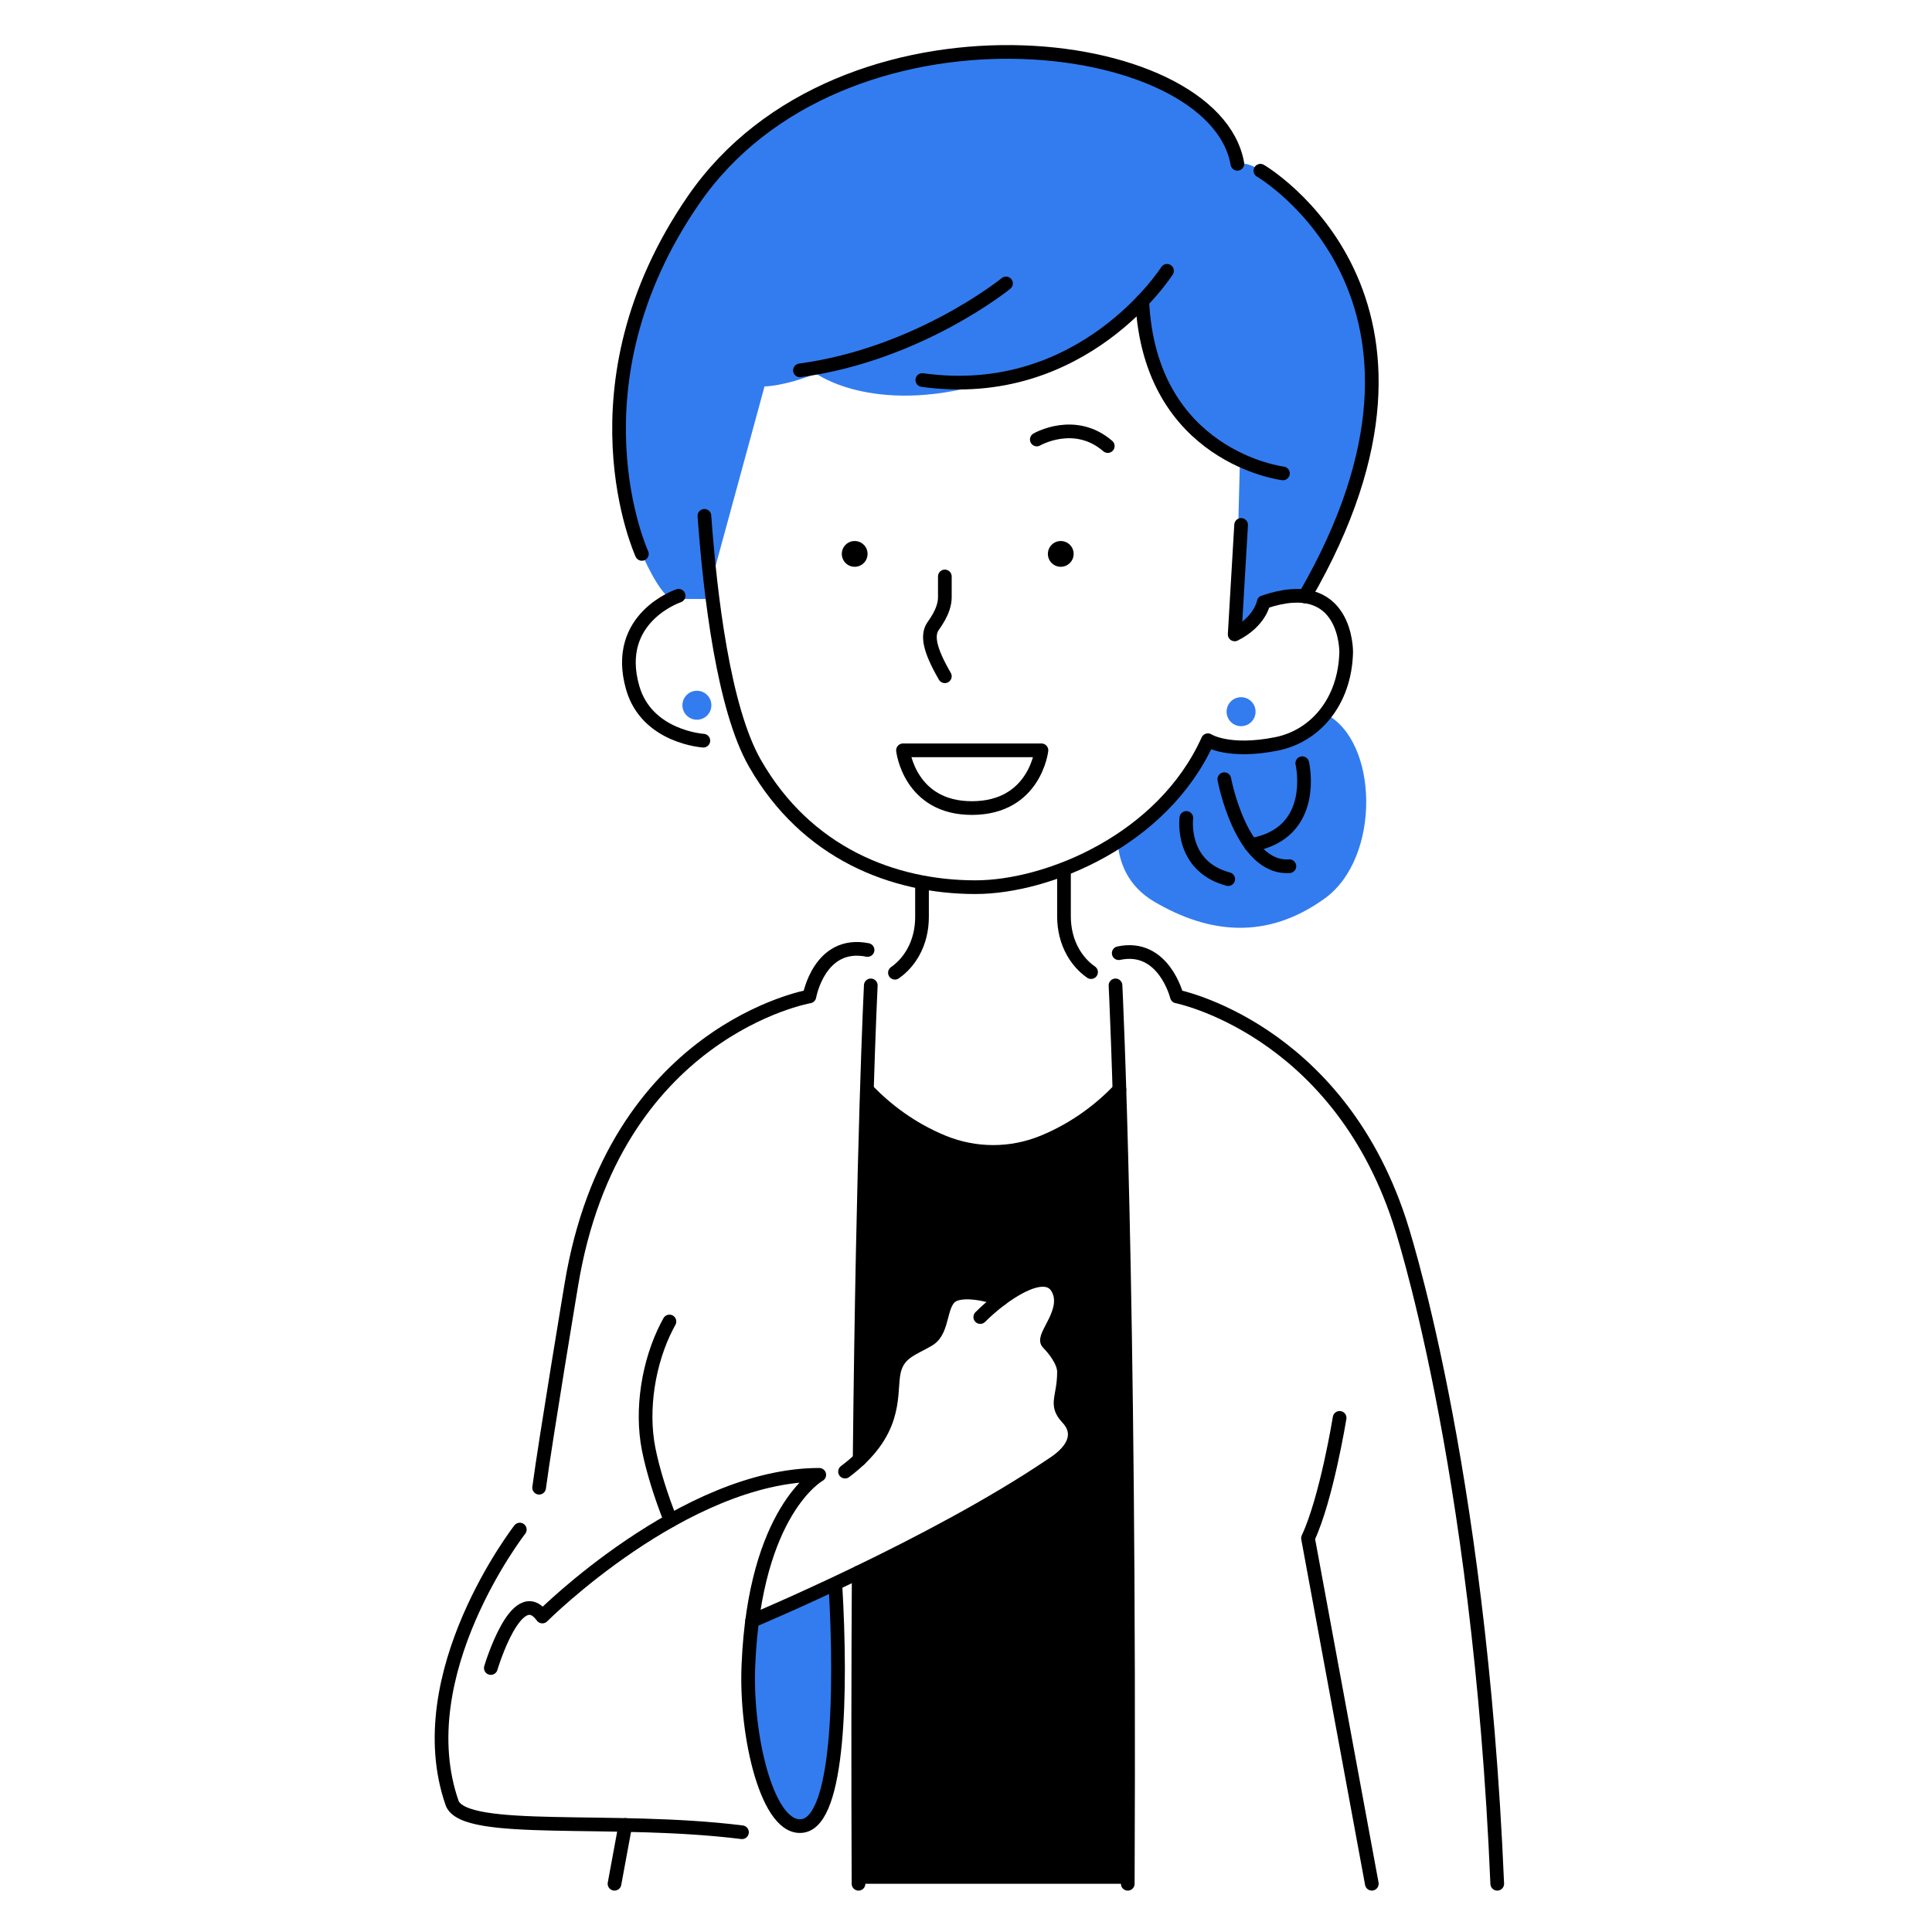 <svg width="600" height="600" viewBox="0 0 600 600" fill="none" xmlns="http://www.w3.org/2000/svg">
<path d="M259.43 492.02C261.43 526.02 260.43 565.02 249.43 567.02C238.43 569.02 231.43 539.02 232.43 517.02C232.64 512.09 233.03 507.55 233.57 503.37L259.43 492.02Z" fill="#337CEF"/>
<path d="M385.43 225.52C387.915 225.52 389.93 223.505 389.93 221.02C389.93 218.535 387.915 216.52 385.43 216.52C382.945 216.52 380.93 218.535 380.93 221.02C380.93 223.505 382.945 225.52 385.43 225.52Z" fill="#337CEF"/>
<path d="M216.43 223.52C218.915 223.52 220.93 221.505 220.93 219.02C220.93 216.535 218.915 214.52 216.43 214.52C213.945 214.52 211.93 216.535 211.93 219.02C211.93 221.505 213.945 223.52 216.43 223.52Z" fill="#337CEF"/>
<path d="M411.58 221.68C407.71 226.57 402.39 229.82 396.43 231.01C381.43 234.01 375.11 229.87 375.11 229.87C368.97 243.49 358.63 253.95 347.07 261.4C347.56 267.73 350.16 275.14 358.43 280.01C375.43 290.01 393.43 292.01 411.43 279.01C428.97 266.34 428.14 229.96 411.58 221.68Z" fill="#337CEF"/>
<path d="M309.57 117.91C331.22 114.51 346.37 102.28 354.74 93.51C356.18 123.71 372.77 137.04 385.08 142.81L383.67 196.89C391.44 192.89 392.43 187.02 392.43 187.02C397.71 185.19 401.89 184.76 405.21 185.21L405.23 185.19C459.03 92.37 391.43 53.01 391.43 53.01C387.43 50.01 384.28 50.87 384.28 50.87C377.13 9.73 261.19 -4.34 215.43 62.01C175.43 120.01 199.34 172.01 199.34 172.01C199.34 172.01 204.43 184.01 208.43 186.01H219.43L237.43 120.01C237.43 120.01 243.43 120.01 253.43 116.01C253.43 116.01 272.43 130.01 309.43 118.01L309.57 117.9V117.91Z" fill="#337CEF"/>
<path d="M347.65 338.4C341.98 344.32 334.25 350.42 324.13 354.61C314.07 358.77 302.8 358.77 292.74 354.61C282.9 350.54 275.32 344.66 269.7 338.9L269.22 338.41C268.46 362.8 267.52 401.01 266.97 453.21C278.03 442.72 276.54 433.28 277.43 427.03C278.43 420.03 283.43 419.03 288.43 416.03C293.43 413.03 291.43 404.03 296.43 402.03C301.43 400.03 310.88 403.45 310.89 403.45C317.62 398.42 325.48 394.86 328.43 400.03C332.43 407.03 323.43 415.03 325.43 417.03C327.43 419.03 330.43 422.9 330.43 426.03C330.43 434.16 327.43 436.03 331.49 440.35C335.55 444.67 334.43 450.03 326.43 455.03C308.11 467.41 285.18 479.38 266.68 488.31C266.51 517.1 266.47 549.33 266.62 585.03H350.24C350.77 461.96 348.95 380.04 347.65 338.41V338.4Z" fill="black"/>
<path d="M218.76 160.2C220.56 185.11 224.74 220.06 234.44 237.02C250.44 265.02 277.44 275.52 302.94 275.52C325.44 275.52 361.14 260.89 375.12 229.88C375.12 229.88 381.44 234.02 396.44 231.02C408.37 228.63 417.7 218.02 418.07 202.52C418.07 202.52 418.44 178.02 392.44 187.02C392.44 187.02 391.44 193.02 383.44 197.02C383.44 197.02 384.31 182.25 385.44 163.02" stroke="black" stroke-width="4.25" stroke-linecap="round" stroke-linejoin="round"/>
<path d="M210.75 185.02C210.75 185.02 190.27 191.8 196.48 213.56C200.87 228.93 218.43 230.02 218.43 230.02" stroke="black" stroke-width="4.25" stroke-linecap="round" stroke-linejoin="round"/>
<path d="M265.43 176.02C267.639 176.02 269.43 174.229 269.43 172.02C269.43 169.811 267.639 168.02 265.43 168.02C263.221 168.02 261.43 169.811 261.43 172.02C261.43 174.229 263.221 176.02 265.43 176.02Z" fill="black"/>
<path d="M329.43 176.02C331.639 176.02 333.43 174.229 333.43 172.02C333.43 169.811 331.639 168.02 329.43 168.02C327.221 168.02 325.43 169.811 325.43 172.02C325.43 174.229 327.221 176.02 329.43 176.02Z" fill="black"/>
<path d="M321.99 136.49C321.99 136.49 333.74 129.64 344.03 138.53" stroke="black" stroke-width="4.25" stroke-linecap="round" stroke-linejoin="round"/>
<path d="M293.43 179.02V185.46C293.43 190.02 289.9 194.07 289.43 195.02C288.17 197.55 288.43 201.41 293.43 210.02" stroke="black" stroke-width="4.25" stroke-linecap="round" stroke-linejoin="round"/>
<path d="M286.34 274.21V284.78C286.34 288.66 285.45 292.52 283.52 295.9C282.27 298.08 280.48 300.32 277.93 302.09" stroke="black" stroke-width="4.25" stroke-linecap="round" stroke-linejoin="round"/>
<path d="M330.43 271.02V284.59C330.43 288.47 331.32 292.33 333.25 295.71C334.5 297.89 336.29 300.13 338.84 301.9" stroke="black" stroke-width="4.25" stroke-linecap="round" stroke-linejoin="round"/>
<path d="M269.43 295.02C254.43 292.02 251.37 309.45 251.37 309.45C251.37 309.45 190.43 320.02 177.43 399.02C177.43 399.02 169.43 447.02 167.43 462.02" stroke="black" stroke-width="4.25" stroke-linecap="round" stroke-linejoin="round"/>
<path d="M464.98 585.02C459.43 453.02 434.56 378.98 434.56 378.98C414.8 319.22 365.49 309.45 365.49 309.45C365.49 309.45 361.43 293.02 347.43 296.02" stroke="black" stroke-width="4.25" stroke-linecap="round" stroke-linejoin="round"/>
<path d="M347.65 338.4C341.98 344.32 334.25 350.42 324.13 354.61C314.01 358.8 302.8 358.77 292.74 354.61C282.9 350.54 275.32 344.66 269.7 338.9" stroke="black" stroke-width="4.25" stroke-linecap="round" stroke-linejoin="round"/>
<path d="M280.43 233.02H323.43C323.43 233.02 321.43 250.88 301.93 250.95C282.43 251.02 280.43 233.02 280.43 233.02Z" stroke="black" stroke-width="4.25" stroke-linecap="round" stroke-linejoin="round"/>
<path d="M362.43 84.1C362.43 84.1 336.43 125.02 286.43 118.02" stroke="black" stroke-width="4.25" stroke-linecap="round" stroke-linejoin="round"/>
<path d="M398.43 147.02C398.43 147.02 357.06 142.01 354.74 93.52" stroke="black" stroke-width="4.25" stroke-linecap="round" stroke-linejoin="round"/>
<path d="M312.43 88.02C312.43 88.02 285.43 110.02 248.43 115.02" stroke="black" stroke-width="4.25" stroke-linecap="round" stroke-linejoin="round"/>
<path d="M199.34 172.02C199.34 172.02 175.43 120.02 215.43 62.02C261.19 -4.34 377.13 9.73 384.28 50.87" stroke="black" stroke-width="4.25" stroke-linecap="round" stroke-linejoin="round"/>
<path d="M391.43 53.02C391.43 53.02 459.03 92.37 405.23 185.2" stroke="black" stroke-width="4.25" stroke-linecap="round" stroke-linejoin="round"/>
<path d="M380.22 241.98C380.22 241.98 385.43 270.01 400.43 269.01" stroke="black" stroke-width="4.25" stroke-linecap="round" stroke-linejoin="round"/>
<path d="M368.43 254.02C368.43 254.02 366.43 269.02 381.43 273.02" stroke="black" stroke-width="4.25" stroke-linecap="round" stroke-linejoin="round"/>
<path d="M404.43 237.02C404.43 237.02 409.58 258.83 388.5 262.43" stroke="black" stroke-width="4.25" stroke-linecap="round" stroke-linejoin="round"/>
<path d="M266.68 488.3C266.51 517.09 266.47 549.32 266.62 585.02" stroke="black" stroke-width="4.25" stroke-linecap="round" stroke-linejoin="round"/>
<path d="M270.43 306.02C270.43 306.02 267.99 354.7 266.97 453.21" stroke="black" stroke-width="4.25" stroke-linecap="round" stroke-linejoin="round"/>
<path d="M346.43 306.02C346.43 306.02 351.05 398.02 350.24 585.02" stroke="black" stroke-width="4.25" stroke-linecap="round" stroke-linejoin="round"/>
<path d="M416.03 440.33C416.03 440.33 411.98 465.39 406.21 477.7L426.03 585.01" stroke="black" stroke-width="4.25" stroke-linecap="round" stroke-linejoin="round"/>
<path d="M208.28 472.21C205.39 465.04 202.74 456.62 201.44 450.01C199.01 437.74 201.39 422.95 207.13 411.84C207.38 411.36 207.63 410.88 207.9 410.4" stroke="black" stroke-width="4.25" stroke-linecap="round" stroke-linejoin="round"/>
<path d="M190.84 585.02L194.21 566.76" stroke="black" stroke-width="4.25" stroke-linecap="round" stroke-linejoin="round"/>
<path d="M161.43 475.02C161.43 475.02 126.43 520.02 140.43 560.02C144.43 570.02 190.43 564.02 230.43 569.02" stroke="black" stroke-width="4.25" stroke-linecap="round" stroke-linejoin="round"/>
<path d="M152.43 518.02C152.43 518.02 160.43 491.02 168.43 502.02C168.43 502.02 212.43 458.02 254.43 458.02C254.43 458.02 234.43 469.02 232.43 517.02C231.43 539.02 238.43 569.02 249.43 567.02C260.43 565.02 261.43 526.02 259.43 492.02" stroke="black" stroke-width="4.25" stroke-linecap="round" stroke-linejoin="round"/>
<path d="M233.58 503.37C233.58 503.37 289.43 480.02 326.43 455.02C334.43 450.02 335.55 444.65 331.49 440.34C327.43 436.03 330.43 434.15 330.43 426.02C330.43 422.89 327.43 419.02 325.43 417.02C323.43 415.02 332.43 407.02 328.43 400.02C324.43 393.02 311.43 402.02 304.43 409.02" stroke="black" stroke-width="4.25" stroke-linecap="round" stroke-linejoin="round"/>
<path d="M310.89 403.44C310.89 403.44 301.43 400.02 296.43 402.02C291.43 404.02 293.43 413.02 288.43 416.02C283.43 419.02 278.43 420.02 277.43 427.02C276.43 434.02 278.43 445.02 262.43 457.02" stroke="black" stroke-width="4.25" stroke-linecap="round" stroke-linejoin="round"/>
</svg>
